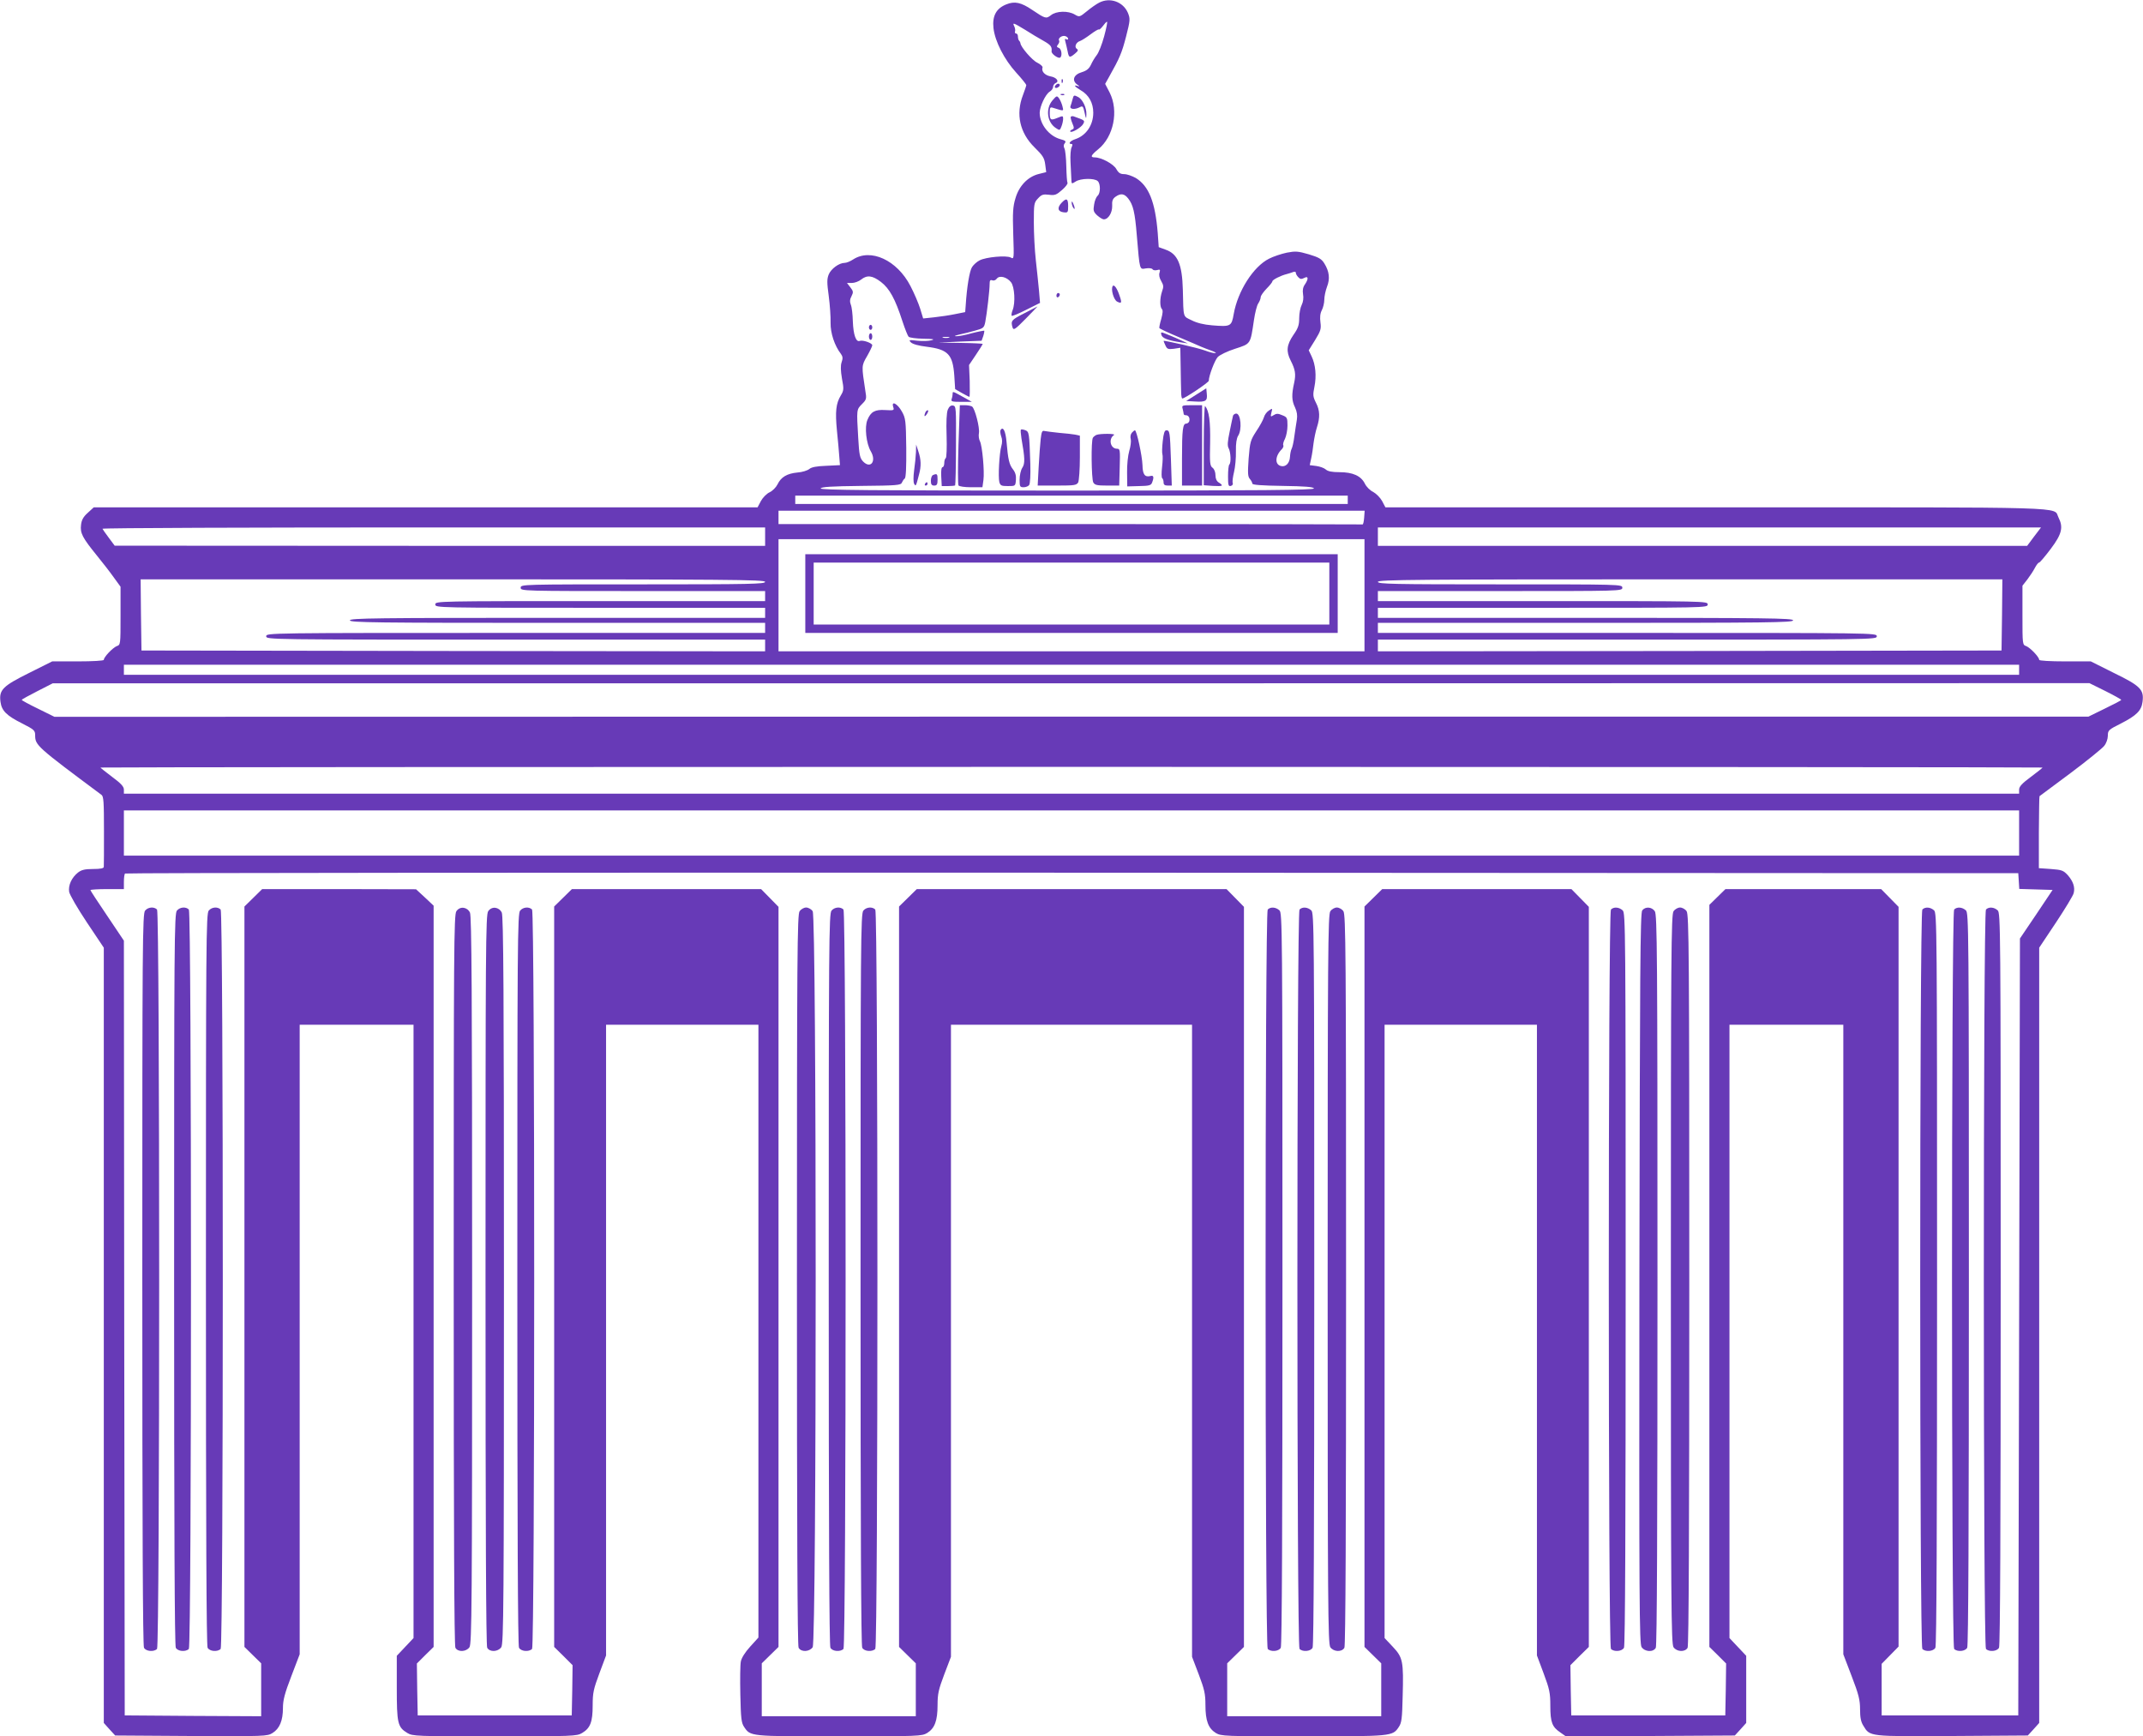 <?xml version="1.0" standalone="no"?>
<!DOCTYPE svg PUBLIC "-//W3C//DTD SVG 20010904//EN"
 "http://www.w3.org/TR/2001/REC-SVG-20010904/DTD/svg10.dtd">
<svg version="1.0" xmlns="http://www.w3.org/2000/svg"
 width="1280pt" height="1037pt" viewBox="0 0 1280 1037"
 preserveAspectRatio="xMidYMid meet">
<g transform="translate(0,1037) scale(0.1,-0.1)"
fill="#673ab7" stroke="none">
<path d="M6565 10354 c-16 -8 -49 -31 -73 -51 -43 -35 -45 -36 -72 -20 -40 24
-111 22 -143 -4 -29 -22 -33 -21 -112 32 -66 45 -105 53 -154 33 -61 -24 -85
-70 -77 -142 9 -79 64 -187 136 -266 33 -36 60 -70 60 -74 0 -4 -9 -31 -20
-60 -44 -114 -19 -226 70 -313 48 -47 58 -62 63 -101 l6 -46 -44 -11 c-66 -16
-119 -72 -140 -146 -15 -49 -17 -86 -13 -212 5 -151 5 -152 -15 -141 -26 14
-148 3 -186 -17 -16 -8 -36 -26 -45 -40 -15 -23 -31 -118 -38 -230 l-3 -39
-60 -12 c-33 -7 -89 -15 -125 -19 l-66 -7 -18 59 c-10 32 -36 93 -58 135 -80
155 -238 227 -343 158 -17 -11 -39 -20 -50 -20 -33 0 -81 -35 -95 -69 -11 -27
-11 -49 0 -129 7 -53 12 -125 11 -160 -1 -62 24 -137 62 -186 11 -15 12 -27 4
-49 -7 -21 -6 -50 2 -98 12 -63 11 -71 -7 -101 -29 -48 -34 -96 -23 -210 6
-57 12 -126 14 -155 l4 -51 -83 -4 c-57 -2 -87 -8 -100 -19 -11 -9 -42 -19
-71 -21 -62 -6 -98 -27 -119 -71 -9 -18 -30 -39 -47 -47 -18 -8 -41 -32 -52
-52 l-20 -38 -1983 0 -1982 0 -36 -33 c-26 -23 -37 -43 -40 -72 -6 -49 8 -76
94 -182 35 -43 81 -102 102 -132 l40 -55 0 -173 c0 -173 0 -174 -23 -182 -24
-10 -77 -65 -77 -82 0 -5 -66 -9 -154 -9 l-154 0 -138 -69 c-157 -78 -181
-101 -171 -173 7 -53 36 -82 130 -129 71 -36 77 -42 77 -70 0 -60 9 -68 396
-356 13 -9 15 -42 15 -215 0 -111 0 -209 -1 -215 0 -9 -20 -13 -64 -13 -49 0
-69 -5 -90 -21 -38 -30 -59 -76 -53 -115 3 -18 50 -99 106 -183 l101 -151 0
-2315 0 -2315 34 -38 34 -37 454 -3 c440 -2 454 -2 486 18 42 26 62 74 62 149
0 47 10 86 50 190 l50 131 0 1880 0 1880 340 0 340 0 0 -1832 0 -1831 -50 -53
-50 -53 0 -191 c0 -212 5 -235 63 -270 31 -19 54 -20 522 -20 468 0 491 1 522
20 49 29 63 66 63 164 0 76 5 98 40 192 l40 107 0 1883 0 1884 455 0 455 0 0
-1830 0 -1830 -49 -54 c-31 -34 -52 -68 -56 -89 -4 -19 -5 -108 -3 -198 3
-141 6 -168 22 -192 39 -58 31 -57 568 -57 477 0 494 1 526 20 45 28 62 73 62
167 0 67 6 93 40 183 l40 105 0 1887 0 1888 720 0 720 0 0 -1888 0 -1887 40
-105 c34 -90 40 -116 40 -183 0 -94 17 -139 62 -167 32 -19 49 -20 521 -20
531 0 535 0 572 56 17 25 20 51 23 182 6 212 1 233 -59 297 l-49 52 0 1831 0
1832 455 0 455 0 0 -1884 0 -1883 40 -107 c35 -94 40 -116 40 -194 0 -99 11
-126 60 -159 l34 -24 504 3 504 3 34 37 34 38 0 200 0 201 -50 53 -50 53 0
1831 0 1832 340 0 340 0 0 -1880 0 -1880 50 -131 c42 -109 50 -142 50 -197 0
-49 5 -76 20 -99 39 -65 32 -64 531 -61 l451 3 34 37 34 38 0 2315 0 2315 100
150 c55 83 103 162 106 176 9 35 -3 70 -35 107 -27 29 -36 32 -101 37 l-72 5
0 214 c1 117 2 215 4 216 2 1 84 63 184 137 99 74 190 148 202 163 13 16 22
42 22 61 0 32 4 36 78 73 92 47 122 76 129 128 10 74 -11 96 -169 173 l-140
70 -154 0 c-88 0 -154 4 -154 9 0 17 -53 72 -77 82 -23 8 -23 9 -23 185 l0
176 29 37 c15 20 36 51 45 69 9 17 20 32 25 32 5 0 36 37 70 82 67 89 76 129
46 188 -33 65 122 60 -2047 60 l-1973 0 -20 38 c-11 20 -35 44 -53 54 -19 9
-41 31 -50 50 -23 46 -72 68 -151 68 -45 0 -70 5 -82 16 -10 9 -35 18 -57 21
l-39 5 9 42 c5 22 11 64 14 91 4 28 12 69 20 93 19 59 18 101 -6 147 -18 36
-19 46 -9 95 13 64 7 132 -17 182 l-17 36 38 61 c33 54 37 66 32 105 -4 30 -2
54 8 73 8 15 15 44 15 63 0 19 7 53 16 77 19 48 14 92 -16 140 -16 26 -32 36
-92 54 -66 19 -79 20 -132 10 -33 -7 -81 -23 -106 -36 -94 -47 -187 -194 -211
-330 -13 -75 -18 -77 -129 -68 -49 4 -91 14 -122 30 -53 26 -49 9 -53 183 -4
152 -31 214 -103 239 l-41 15 -6 85 c-15 185 -53 280 -131 328 -22 12 -52 23
-69 23 -23 0 -34 7 -47 30 -17 31 -90 70 -129 70 -29 0 -23 13 20 48 93 75
124 230 69 339 l-27 52 24 43 c63 112 76 143 101 240 25 97 25 106 11 141 -28
66 -107 95 -172 61z m30 -201 c-13 -48 -33 -99 -45 -113 -11 -14 -26 -39 -34
-57 -11 -23 -25 -35 -54 -44 -49 -14 -62 -49 -28 -74 15 -10 16 -13 4 -9 -29
10 -20 -3 17 -25 49 -28 75 -76 75 -134 0 -74 -42 -136 -107 -158 -31 -10 -46
-29 -23 -29 7 0 7 -6 1 -19 -6 -10 -9 -50 -7 -87 2 -38 4 -84 5 -102 1 -32 1
-32 26 -16 29 19 110 21 131 3 18 -15 18 -73 0 -88 -8 -7 -18 -30 -21 -53 -6
-35 -4 -43 18 -64 15 -13 32 -24 40 -24 27 0 51 40 50 80 -2 30 3 43 20 55 31
22 53 19 76 -11 29 -37 40 -82 51 -219 18 -214 16 -204 54 -198 19 3 36 1 40
-5 3 -6 16 -8 27 -5 18 5 20 3 15 -15 -5 -13 -1 -33 10 -51 14 -24 15 -34 5
-61 -14 -41 -14 -93 -1 -106 7 -7 5 -26 -4 -59 -8 -27 -13 -51 -11 -55 2 -3
55 -28 117 -54 62 -26 122 -52 133 -57 11 -5 38 -15 60 -23 22 -8 33 -15 24
-15 -9 -1 -36 6 -60 15 -41 16 -249 63 -249 58 0 -2 5 -14 11 -27 10 -22 16
-24 50 -20 l39 6 2 -114 c1 -63 2 -131 3 -152 0 -20 3 -37 7 -37 15 0 158 96
158 106 0 29 35 121 53 141 12 13 57 35 104 50 95 31 91 25 113 173 6 41 17
85 25 97 8 12 15 29 15 38 0 9 16 31 35 51 19 19 35 39 35 44 0 9 49 34 85 43
11 3 28 8 38 12 10 4 17 3 17 -5 0 -6 7 -18 15 -26 11 -12 19 -12 35 -4 25 14
27 -5 4 -39 -11 -15 -15 -34 -11 -58 4 -22 1 -46 -8 -64 -8 -15 -15 -51 -15
-79 0 -41 -6 -60 -35 -101 -40 -59 -44 -97 -16 -152 28 -55 32 -82 21 -133
-16 -71 -15 -106 5 -147 12 -26 15 -48 11 -74 -4 -21 -10 -66 -15 -99 -4 -34
-12 -67 -16 -74 -4 -7 -9 -29 -10 -48 -2 -39 -26 -63 -55 -55 -37 10 -34 61 7
101 7 8 11 18 8 23 -3 4 1 22 10 38 8 17 15 52 15 79 0 46 -2 51 -31 62 -25
11 -35 11 -51 1 -19 -12 -20 -11 -14 15 7 26 7 27 -15 12 -13 -8 -26 -26 -30
-41 -4 -14 -24 -51 -45 -82 -35 -54 -38 -64 -46 -163 -6 -88 -5 -108 7 -122 8
-9 15 -22 15 -28 0 -8 53 -12 182 -14 134 -2 182 -6 186 -15 3 -10 -296 -13
-1473 -13 -1177 0 -1476 3 -1473 13 4 9 63 13 242 15 214 2 237 4 243 20 4 9
11 20 17 24 7 5 10 67 9 183 -2 163 -4 178 -26 217 -26 47 -64 67 -52 28 7
-21 5 -22 -47 -19 -62 4 -87 -10 -107 -59 -18 -42 -7 -141 20 -187 35 -59 0
-107 -45 -62 -20 21 -24 37 -30 143 -10 169 -10 168 22 200 28 28 29 32 20 84
-22 145 -23 145 11 203 17 30 31 59 31 65 0 13 -56 33 -75 26 -22 -9 -38 36
-41 116 -1 41 -6 86 -12 100 -7 18 -6 33 4 51 12 24 11 30 -7 53 l-20 26 29 0
c16 0 41 9 55 20 36 29 68 25 119 -14 51 -39 85 -101 128 -234 15 -46 32 -88
37 -93 6 -6 45 -11 88 -12 59 -1 71 -3 49 -9 -16 -5 -54 -6 -84 -3 -51 6 -54
5 -39 -10 10 -10 45 -20 95 -26 127 -16 155 -46 164 -173 l5 -80 40 -23 c22
-12 42 -23 45 -23 3 0 3 43 2 95 l-4 95 41 61 c23 34 41 63 41 65 0 2 -60 5
-132 6 l-133 2 129 6 129 5 10 28 c5 16 7 30 6 32 -2 1 -35 -5 -74 -15 -38
-11 -81 -19 -95 -18 -14 0 -5 4 20 10 25 5 68 16 96 24 48 13 52 17 59 51 10
52 26 191 26 226 0 22 3 27 16 23 9 -4 21 1 27 10 16 21 60 10 85 -22 21 -27
27 -123 9 -167 -6 -15 -8 -30 -5 -33 3 -3 42 13 87 36 l82 41 -6 72 c-4 40
-12 122 -19 182 -7 61 -12 163 -12 227 0 110 1 118 25 143 21 23 31 26 65 22
35 -5 45 -1 78 28 22 19 36 38 33 43 -3 6 -6 50 -7 98 -1 49 -6 97 -11 107 -6
12 -6 23 2 32 9 11 4 16 -27 24 -68 19 -123 90 -123 158 1 38 34 109 59 125
12 7 21 20 21 29 0 9 7 19 15 23 24 9 6 34 -31 40 -34 7 -55 30 -47 53 2 6
-12 19 -32 29 -30 14 -99 94 -100 116 0 3 -3 10 -7 14 -5 4 -8 16 -8 26 0 10
-5 18 -11 18 -6 0 -9 6 -6 13 2 6 0 20 -5 30 -12 24 -6 22 65 -21 34 -22 83
-51 110 -66 44 -25 51 -35 48 -63 -2 -14 39 -44 51 -37 14 9 9 52 -8 58 -13 5
-14 9 -4 21 6 8 9 18 6 23 -9 14 19 33 38 26 9 -3 16 -10 16 -16 0 -5 -5 -6
-12 -2 -8 5 -9 0 -4 -17 4 -13 9 -39 13 -56 7 -38 12 -40 44 -13 18 15 21 22
11 28 -17 11 -5 40 19 47 11 4 39 22 63 40 24 18 46 31 49 29 3 -3 13 6 24 20
10 14 21 26 25 26 4 0 -4 -39 -17 -87z m-927 -1800 c-10 -2 -26 -2 -35 0 -10
3 -2 5 17 5 19 0 27 -2 18 -5z m2382 -968 l0 -25 -1650 0 -1650 0 0 25 0 25
1650 0 1650 0 0 -25z m98 -107 c-2 -24 -6 -42 -10 -40 -5 1 -791 2 -1748 2
l-1740 0 0 40 0 40 1751 0 1750 0 -3 -42z m-3578 -113 l0 -55 -1942 0 -1943 1
-35 47 c-19 25 -36 50 -38 54 -2 5 888 8 1977 8 l1981 0 0 -55z m7579 0 l-41
-55 -1939 0 -1939 0 0 55 0 55 1980 0 1981 0 -42 -55z m-3999 -350 l0 -335
-1750 0 -1750 0 0 335 0 335 1750 0 1750 0 0 -335z m-3580 80 c0 -13 -88 -15
-730 -15 -723 0 -730 0 -730 -20 0 -20 7 -20 730 -20 l730 0 0 -30 0 -30 -985
0 c-978 0 -985 0 -985 -20 0 -20 7 -20 985 -20 l985 0 0 -30 0 -30 -1240 0
c-1096 0 -1240 -2 -1240 -15 0 -13 144 -15 1240 -15 l1240 0 0 -30 0 -30
-1490 0 c-1483 0 -1490 0 -1490 -20 0 -20 7 -20 1490 -20 l1490 0 0 -35 0 -35
-1862 2 -1863 3 -3 213 -2 212 1865 0 c1651 0 1865 -2 1865 -15z m7388 -197
l-3 -213 -1862 -3 -1863 -2 0 35 0 35 1490 0 c1483 0 1490 0 1490 20 0 20 -7
20 -1490 20 l-1490 0 0 30 0 30 1240 0 c1096 0 1240 2 1240 15 0 13 -144 15
-1240 15 l-1240 0 0 30 0 30 985 0 c978 0 985 0 985 20 0 20 -7 20 -985 20
l-985 0 0 30 0 30 730 0 c723 0 730 0 730 20 0 20 -7 20 -730 20 -642 0 -730
2 -730 15 0 13 214 15 1865 15 l1865 0 -2 -212z m102 -328 l0 -30 -5660 0
-5660 0 0 30 0 30 5660 0 5660 0 0 -30z m515 -127 c52 -26 95 -50 95 -53 0 -3
-44 -26 -98 -52 l-98 -48 -6074 0 -6075 -1 -97 48 c-54 26 -98 50 -98 53 0 3
42 26 93 52 l92 47 6082 0 6083 1 95 -47z m-375 -457 c0 -2 -31 -27 -70 -56
-53 -39 -70 -58 -70 -76 l0 -24 -5660 0 -5660 0 0 24 c0 18 -17 37 -70 76 -38
29 -70 54 -70 56 0 2 2610 4 5800 4 3190 0 5800 -2 5800 -4z m-140 -391 l0
-135 -5660 0 -5660 0 0 135 0 135 5660 0 5660 0 0 -135z m-2 -287 l3 -47 100
-3 99 -3 -97 -145 -98 -145 -5 -2320 -5 -2320 -408 0 -408 0 0 154 0 154 50
51 51 52 0 2209 0 2209 -52 53 -52 53 -465 0 -465 0 -48 -47 -48 -47 0 -2216
0 -2216 50 -49 50 -50 -2 -155 -3 -155 -460 0 -460 0 -3 150 -2 150 55 55 55
54 0 2210 0 2210 -52 53 -52 53 -565 0 -565 0 -53 -52 -53 -52 0 -2211 0
-2211 50 -49 50 -49 0 -158 0 -158 -460 0 -460 0 0 158 0 158 50 49 50 49 0
2210 0 2210 -52 53 -52 53 -925 0 -925 0 -53 -52 -53 -52 0 -2211 0 -2211 50
-49 50 -49 0 -158 0 -158 -460 0 -460 0 0 158 0 158 50 49 50 49 0 2210 0
2210 -52 53 -52 53 -565 0 -565 0 -53 -52 -53 -52 0 -2211 0 -2211 55 -54 55
-55 -2 -150 -3 -150 -460 0 -460 0 -3 155 -2 155 50 50 50 49 0 2214 0 2213
-52 49 -53 49 -460 1 -459 0 -53 -52 -53 -52 0 -2211 0 -2211 50 -49 50 -49 0
-158 0 -158 -407 2 -408 3 -3 2314 -2 2313 -100 149 c-55 81 -100 150 -100
153 0 3 45 6 100 6 l100 0 0 43 c0 24 3 47 7 50 3 4 2549 6 5657 5 l5651 -3 3
-47z"/>
<path d="M6341 9884 c0 -11 3 -14 6 -6 3 7 2 16 -1 19 -3 4 -6 -2 -5 -13z"/>
<path d="M6307 9863 c-12 -12 -7 -22 8 -17 8 4 15 10 15 15 0 11 -14 12 -23 2z"/>
<path d="M6338 9803 c7 -3 16 -2 19 1 4 3 -2 6 -13 5 -11 0 -14 -3 -6 -6z"/>
<path d="M6286 9770 c-42 -50 -32 -131 21 -165 22 -15 24 -14 33 10 6 15 10
35 10 46 0 18 -2 18 -34 5 -41 -17 -46 -13 -46 32 0 30 3 34 20 28 68 -21 63
-21 56 9 -4 16 -13 37 -20 47 -13 18 -15 17 -40 -12z"/>
<path d="M6406 9776 c-3 -13 -9 -31 -12 -40 -7 -19 26 -22 56 -6 17 9 20 5 28
-32 9 -41 10 -42 11 -10 1 39 -22 87 -48 102 -27 14 -28 13 -35 -14z"/>
<path d="M6396 9673 c-3 -3 1 -20 9 -39 12 -28 11 -33 -2 -38 -9 -4 -13 -9
-10 -12 9 -9 66 25 77 46 11 21 10 21 -57 45 -6 2 -14 1 -17 -2z"/>
<path d="M6340 9158 c-27 -29 -22 -52 13 -56 25 -3 27 -1 27 37 0 46 -10 51
-40 19z"/>
<path d="M6401 9160 c0 -8 4 -22 9 -30 12 -18 12 -2 0 25 -6 13 -9 15 -9 5z"/>
<path d="M6646 8661 c-12 -19 6 -81 26 -92 27 -14 30 -8 16 32 -15 47 -34 73
-42 60z"/>
<path d="M6310 8604 c0 -8 5 -12 10 -9 6 3 10 10 10 16 0 5 -4 9 -10 9 -5 0
-10 -7 -10 -16z"/>
<path d="M6118 8499 c-77 -39 -82 -45 -70 -85 6 -18 15 -12 79 53 39 40 71 73
70 73 -1 -1 -37 -19 -79 -41z"/>
<path d="M5190 8415 c0 -8 5 -15 10 -15 6 0 10 7 10 15 0 8 -4 15 -10 15 -5 0
-10 -7 -10 -15z"/>
<path d="M6937 8370 c5 -20 39 -33 118 -45 l40 -6 -35 16 c-19 9 -56 25 -81
35 -46 19 -47 19 -42 0z"/>
<path d="M5190 8360 c0 -11 5 -20 10 -20 6 0 10 9 10 20 0 11 -4 20 -10 20 -5
0 -10 -9 -10 -20z"/>
<path d="M7145 8013 l-60 -38 54 -3 c63 -4 74 4 69 47 l-3 32 -60 -38z"/>
<path d="M5690 8016 c0 -8 -3 -21 -6 -30 -5 -14 4 -16 57 -16 l64 0 -54 30
c-63 35 -61 34 -61 16z"/>
<path d="M5661 7923 c-7 -18 -10 -73 -7 -156 2 -70 0 -130 -5 -133 -5 -3 -9
-16 -9 -30 0 -13 -5 -24 -10 -24 -7 0 -10 -22 -8 -57 l3 -56 38 0 c20 0 39 2
42 4 2 3 5 111 5 239 1 225 1 235 -18 238 -13 2 -23 -6 -31 -25z"/>
<path d="M5725 7716 c-4 -129 -4 -240 0 -245 3 -6 37 -11 74 -11 l69 0 6 43
c7 52 -7 205 -21 232 -6 11 -9 33 -6 48 6 32 -24 148 -41 159 -6 4 -25 8 -42
8 l-31 0 -8 -234z"/>
<path d="M7064 7928 c3 -13 6 -26 6 -30 0 -5 6 -8 14 -8 16 0 25 -19 19 -37
-3 -7 -11 -13 -18 -13 -20 0 -25 -35 -25 -207 l0 -163 60 0 60 0 0 240 0 240
-61 0 c-59 0 -61 -1 -55 -22z"/>
<path d="M7190 7713 l0 -241 55 -4 c59 -3 66 0 35 20 -13 8 -20 23 -20 43 0
19 -7 37 -17 45 -16 11 -18 29 -15 150 2 129 -6 190 -30 219 -4 5 -8 -99 -8
-232z"/>
<path d="M5526 7904 c-9 -24 -2 -26 12 -4 7 11 8 20 3 20 -5 0 -12 -7 -15 -16z"/>
<path d="M7365 7888 c-2 -7 -11 -49 -20 -94 -13 -62 -15 -86 -6 -102 12 -23
15 -85 4 -96 -5 -4 -8 -36 -8 -70 0 -54 2 -62 17 -58 9 2 14 10 11 18 -3 8 1
37 8 66 7 29 12 84 11 123 -1 46 4 77 13 92 25 37 16 133 -11 133 -8 0 -16 -6
-19 -12z"/>
<path d="M5976 7801 c-3 -5 -1 -22 4 -37 7 -17 7 -38 1 -58 -12 -41 -20 -184
-12 -215 6 -21 12 -24 51 -24 45 0 45 0 48 37 2 25 -3 44 -17 62 -23 29 -30
59 -39 165 -6 66 -21 95 -36 70z"/>
<path d="M6098 7804 c-3 -2 -1 -25 3 -52 21 -118 22 -151 5 -176 -9 -14 -16
-45 -16 -71 0 -41 2 -45 24 -45 13 0 28 6 33 13 6 7 9 61 7 127 -6 186 -7 192
-31 201 -11 4 -23 6 -25 3z"/>
<path d="M6216 7748 c-3 -29 -9 -104 -12 -165 l-6 -113 116 0 c104 0 116 2
126 19 5 11 10 78 10 150 l0 129 -27 6 c-16 3 -59 8 -98 11 -38 4 -77 9 -87
11 -13 4 -17 -5 -22 -48z"/>
<path d="M6760 7785 c-7 -8 -10 -25 -6 -38 3 -12 -1 -44 -9 -70 -8 -27 -14
-84 -13 -130 l1 -82 71 2 c58 1 71 4 77 20 13 33 10 46 -10 40 -33 -8 -46 9
-47 65 -2 57 -35 208 -45 208 -4 0 -12 -7 -19 -15z"/>
<path d="M6945 7735 c-4 -35 -5 -71 -2 -78 3 -8 2 -42 -2 -76 -4 -34 -4 -64 1
-67 4 -3 8 -14 8 -25 0 -14 7 -19 25 -19 l24 0 -5 153 c-6 170 -7 177 -28 177
-10 0 -16 -18 -21 -65z"/>
<path d="M6550 7773 c-8 -3 -18 -11 -22 -17 -12 -17 -9 -245 2 -267 9 -16 22
-19 83 -19 l72 0 3 110 c3 103 2 110 -16 110 -40 0 -53 59 -18 82 13 9 -82 9
-104 1z"/>
<path d="M5471 7670 c-1 -25 -6 -74 -11 -109 -5 -38 -5 -71 0 -80 10 -18 11
-16 29 54 14 51 13 90 -4 140 l-13 40 -1 -45z"/>
<path d="M5573 7533 c-7 -2 -13 -18 -13 -34 0 -22 5 -29 20 -29 16 0 20 7 20
35 0 35 -3 38 -27 28z"/>
<path d="M5525 7480 c-3 -5 -1 -10 4 -10 6 0 11 5 11 10 0 6 -2 10 -4 10 -3 0
-8 -4 -11 -10z"/>
<path d="M4810 6825 l0 -235 1590 0 1590 0 0 235 0 235 -1590 0 -1590 0 0
-235z m3130 0 l0 -185 -1540 0 -1540 0 0 185 0 185 1540 0 1540 0 0 -185z"/>
<path d="M867 4932 c-16 -17 -17 -184 -17 -2201 0 -1485 3 -2188 10 -2202 12
-22 59 -26 78 -7 17 17 17 4399 0 4416 -18 18 -53 15 -71 -6z"/>
<path d="M1057 4932 c-16 -17 -17 -184 -17 -2201 0 -1485 3 -2188 10 -2202 12
-22 59 -26 78 -7 17 17 17 4399 0 4416 -18 18 -53 15 -71 -6z"/>
<path d="M1247 4932 c-16 -17 -17 -184 -17 -2201 0 -1485 3 -2188 10 -2202 12
-22 59 -26 78 -7 17 17 17 4399 0 4416 -18 18 -53 15 -71 -6z"/>
<path d="M2726 4928 c-15 -20 -16 -222 -16 -2201 0 -1482 3 -2184 10 -2198 15
-27 64 -25 84 3 14 20 16 244 16 2193 0 1724 -3 2175 -13 2195 -17 34 -60 39
-81 8z"/>
<path d="M2916 4928 c-15 -20 -16 -222 -16 -2201 0 -1482 3 -2184 10 -2198 15
-27 64 -25 84 3 14 20 16 244 16 2193 0 1724 -3 2175 -13 2195 -17 34 -60 39
-81 8z"/>
<path d="M3107 4932 c-16 -17 -17 -184 -17 -2201 0 -1485 3 -2188 10 -2202 12
-22 59 -26 78 -7 17 17 17 4399 0 4416 -18 18 -53 15 -71 -6z"/>
<path d="M4776 4928 c-14 -20 -16 -245 -16 -2201 0 -1482 3 -2184 10 -2198 15
-27 64 -25 84 3 24 34 24 4362 0 4396 -8 12 -26 22 -39 22 -13 0 -31 -10 -39
-22z"/>
<path d="M4967 4932 c-16 -17 -17 -184 -17 -2201 0 -1485 3 -2188 10 -2202 12
-22 59 -26 78 -7 17 17 17 4399 0 4416 -18 18 -53 15 -71 -6z"/>
<path d="M5157 4932 c-16 -17 -17 -184 -17 -2201 0 -1485 3 -2188 10 -2202 12
-22 59 -26 78 -7 17 17 17 4399 0 4416 -18 18 -53 15 -71 -6z"/>
<path d="M7572 4938 c-17 -17 -17 -4399 0 -4416 19 -19 66 -15 78 7 7 14 10
717 10 2204 0 2103 -1 2185 -18 2200 -22 20 -53 22 -70 5z"/>
<path d="M7762 4938 c-17 -17 -17 -4399 0 -4416 19 -19 66 -15 78 7 7 14 10
717 10 2204 0 2103 -1 2185 -18 2200 -22 20 -53 22 -70 5z"/>
<path d="M7946 4928 c-14 -20 -16 -245 -16 -2198 0 -1953 2 -2178 16 -2198 20
-28 69 -30 84 -3 7 14 10 716 10 2198 0 1956 -2 2181 -16 2201 -8 12 -26 22
-39 22 -13 0 -31 -10 -39 -22z"/>
<path d="M9622 4938 c-17 -17 -17 -4399 0 -4416 19 -19 66 -15 78 7 7 14 10
717 10 2204 0 2103 -1 2185 -18 2200 -22 20 -53 22 -70 5z"/>
<path d="M9809 4933 c-12 -13 -14 -366 -17 -2196 -2 -1943 0 -2183 13 -2204
20 -29 70 -32 85 -4 7 14 10 716 10 2198 0 1956 -2 2181 -16 2201 -18 26 -56
29 -75 5z"/>
<path d="M9996 4928 c-14 -20 -16 -245 -16 -2198 0 -1953 2 -2178 16 -2198 20
-28 69 -30 84 -3 7 14 10 716 10 2198 0 1956 -2 2181 -16 2201 -8 12 -26 22
-39 22 -13 0 -31 -10 -39 -22z"/>
<path d="M11482 4938 c-17 -17 -17 -4399 0 -4416 19 -19 66 -15 78 7 7 14 10
717 10 2204 0 2103 -1 2185 -18 2200 -22 20 -53 22 -70 5z"/>
<path d="M11672 4938 c-17 -17 -17 -4399 0 -4416 19 -19 66 -15 78 7 7 14 10
717 10 2204 0 2103 -1 2185 -18 2200 -22 20 -53 22 -70 5z"/>
<path d="M11862 4938 c-17 -17 -17 -4399 0 -4416 19 -19 66 -15 78 7 7 14 10
717 10 2204 0 2103 -1 2185 -18 2200 -22 20 -53 22 -70 5z"/>
</g>
</svg>
